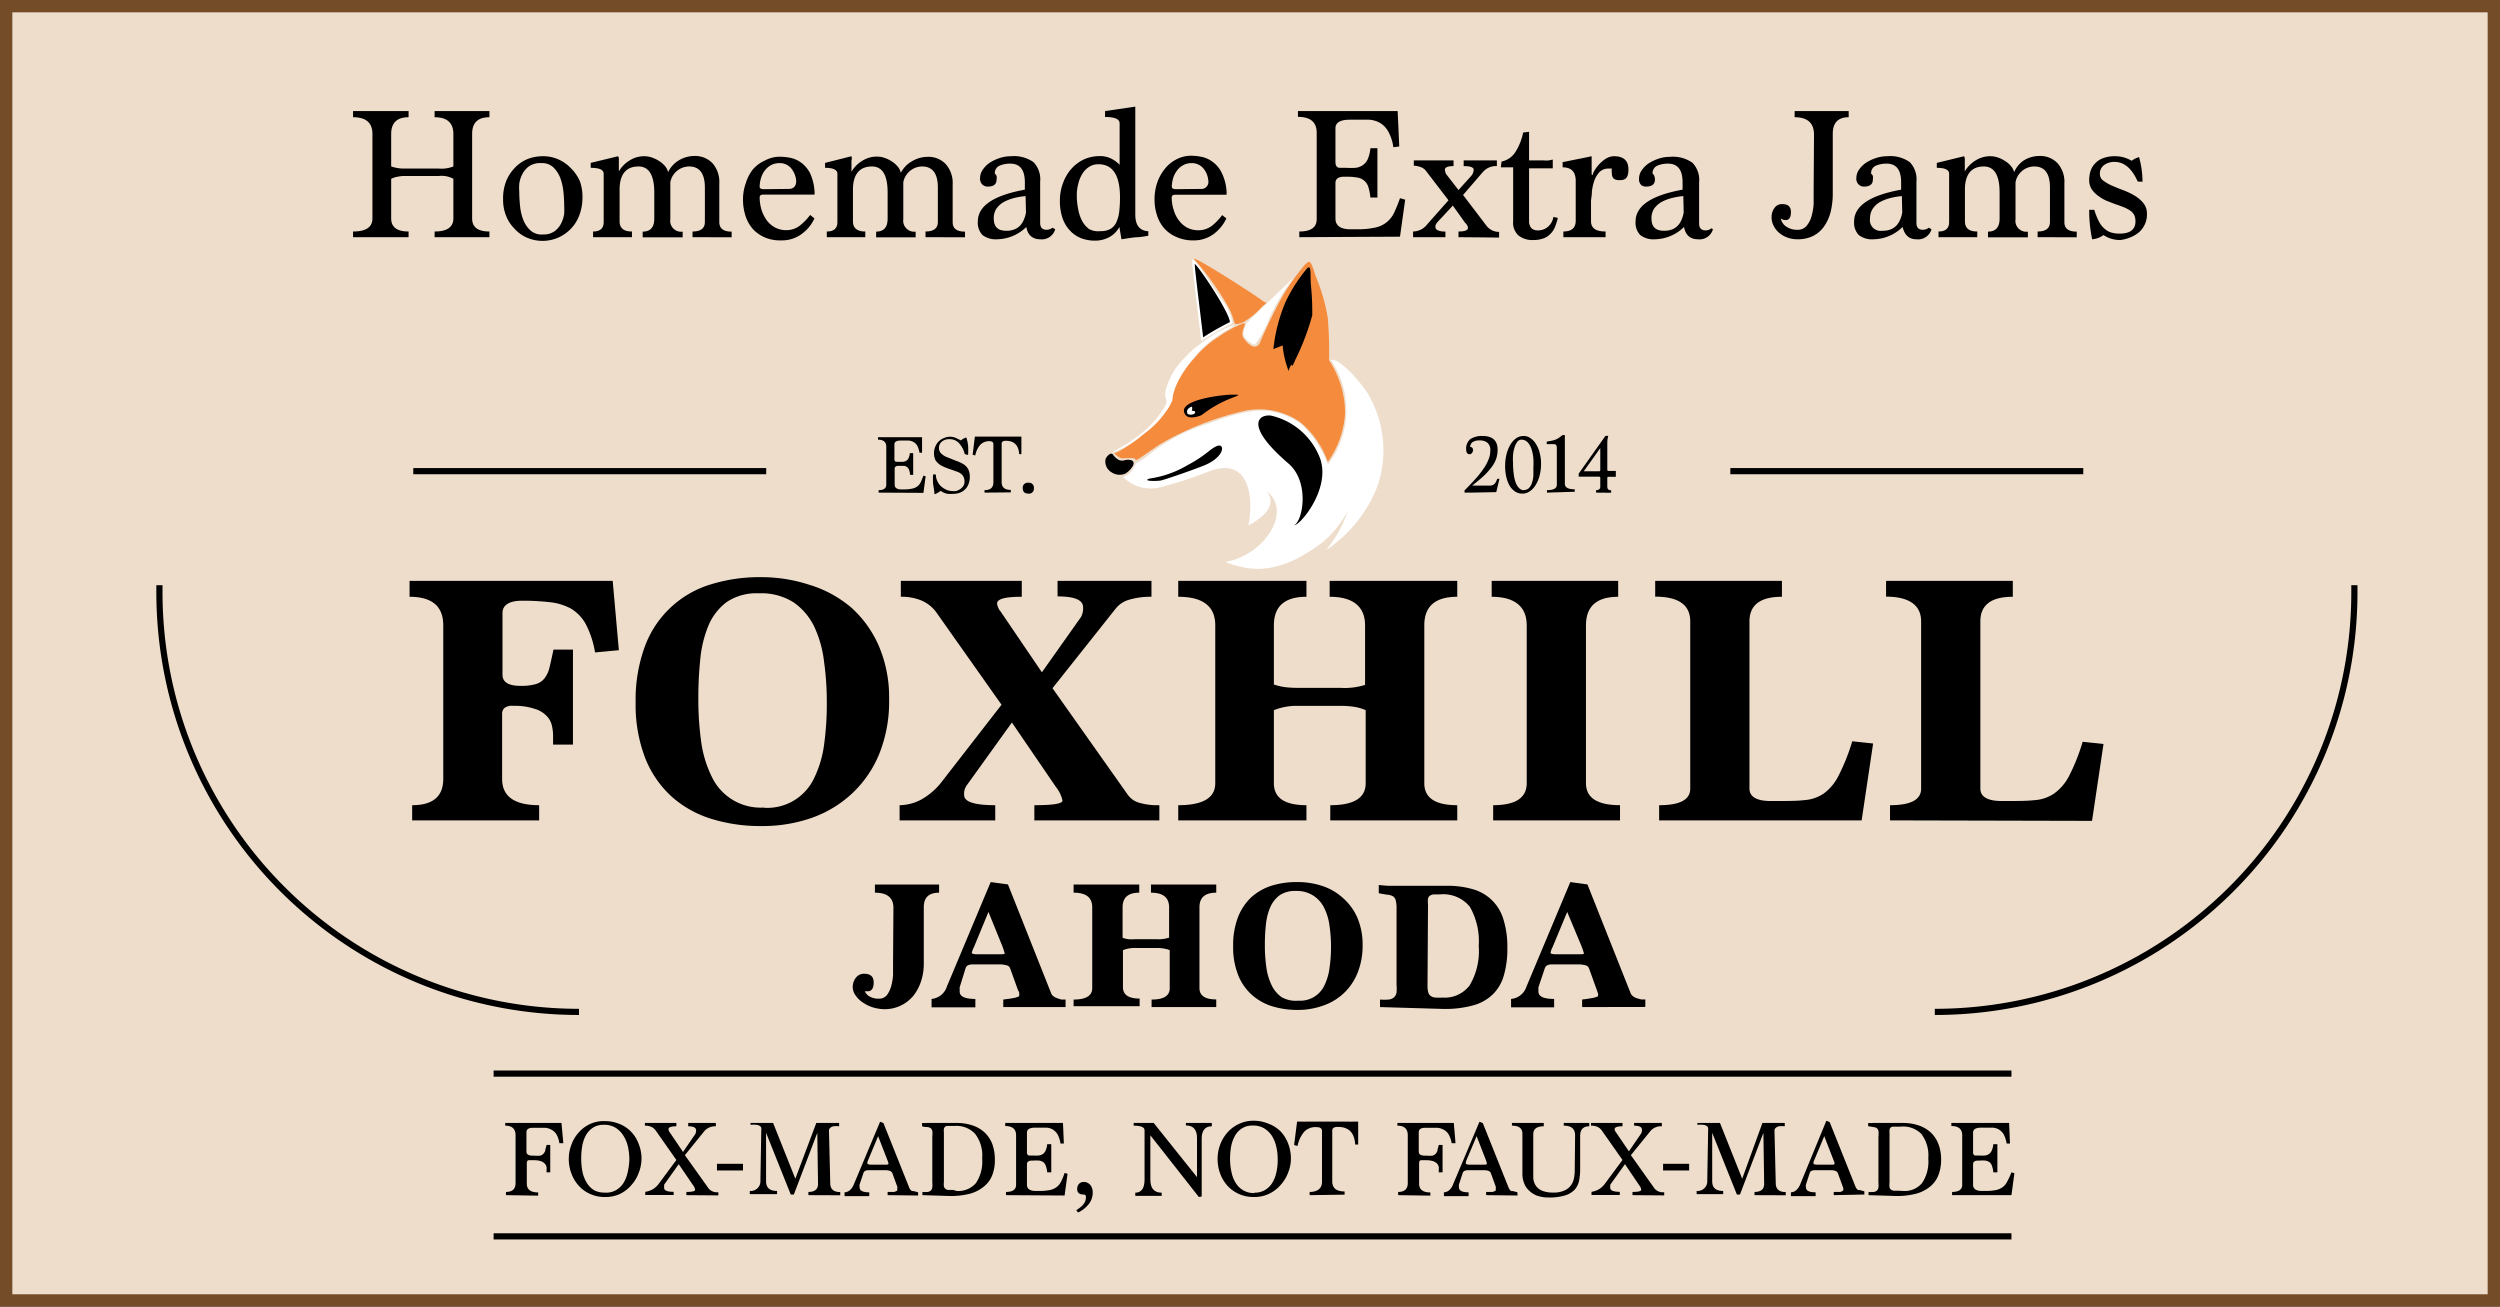 <svg xmlns="http://www.w3.org/2000/svg" viewBox="0 0 202.59 105.88"><rect x="0" y="0" width="202.59" height="105.88" fill="#333333" stroke="none"/><defs><style>.b80f0b36-3864-414e-a4eb-f935702a5eef{fill:#eeddcb;stroke:#754c28;}.a06bc8e0-9181-4918-b013-aea149a85691,.b80f0b36-3864-414e-a4eb-f935702a5eef{stroke-miterlimit:10;}.a06bc8e0-9181-4918-b013-aea149a85691{fill:none;stroke:#000;stroke-width:0.5px;}.b7185d59-8d36-40f6-8688-1941f1e0ed36{fill:#fff;}.b0477c3a-7e29-46de-bb58-3b86ac418bc9{fill:#f58b3d;}</style></defs><title>Datový zdroj 11</title><g id="b33743f8-9ebf-4cc2-aa01-95e9390676d8" data-name="Vrstva 2"><g id="be1c641e-f730-4e37-9607-3a5cb020992f" data-name="Layer 1"><rect class="b80f0b36-3864-414e-a4eb-f935702a5eef" x="0.5" y="0.5" width="201.59" height="104.88"/><path d="M72.4,73.57q0-1.23-1.5-1.23v-.66h5.2v.66c-.83,0-1.24.39-1.24,1.18v4.59a4.42,4.42,0,0,1-.23,1.43A3.69,3.69,0,0,1,74,80.71a3,3,0,0,1-2.36,1.07,3.32,3.32,0,0,1-.85-.13,3.08,3.08,0,0,1-.82-.38,2.15,2.15,0,0,1-.62-.58A1.23,1.23,0,0,1,69.1,80a1.26,1.26,0,0,1,.25-.76.81.81,0,0,1,.68-.33c.51,0,.77.23.77.7s-.16.72-.48.72l-.24,0a.94.94,0,0,0,.42.44,1.47,1.47,0,0,0,.72.16.8.8,0,0,0,.65-.29,2.16,2.16,0,0,0,.35-.73,4.51,4.51,0,0,0,.15-.94c0-.34,0-.66,0-1Z"/><path d="M81.3,81.61V81l.44-.06a3.66,3.66,0,0,0,.42-.07,1,1,0,0,0,.31-.09c.08,0,.12-.07.12-.11a.38.38,0,0,0,0-.17c0-.07,0-.14-.08-.22l-.66-1.83a.41.41,0,0,0-.3-.23,2,2,0,0,0-.49-.07H78.83c-.32,0-.52.1-.58.3L77.77,80a.84.84,0,0,0,0,.17,1.15,1.15,0,0,0,0,.19c0,.39.42.59,1.27.59v.68H75.49v-.68a1.44,1.44,0,0,0,1.24-1l3.55-8.47,1.4.19,3.49,8.79a.58.58,0,0,0,.19.27,1.14,1.14,0,0,0,.31.16L86,81l.35,0v.61ZM80.1,73.9l-1.18,2.86a1.77,1.77,0,0,0-.17.45c0,.08.16.12.47.12h1.84q.36,0,.36-.06a5.65,5.65,0,0,0-.28-.81Z"/><path d="M93.32,81.61V81c1,0,1.47-.31,1.47-.92V77a1.55,1.55,0,0,0-.41-.12,2.93,2.93,0,0,0-.63-.06H92A2.48,2.48,0,0,0,91,77v3c0,.61.45.92,1.35.92v.62H87V81c1,0,1.51-.31,1.51-.92V73.52c0-.79-.5-1.18-1.51-1.18v-.66h5.32v.66c-.9,0-1.35.39-1.35,1.19V76a3.69,3.69,0,0,0,.45.11,4.11,4.11,0,0,0,.53,0h1.79a2.63,2.63,0,0,0,1-.13V73.53c0-.8-.49-1.19-1.47-1.19v-.66h5.29v.66c-.91,0-1.36.39-1.36,1.18v6.55c0,.61.45.92,1.36.92v.62Z"/><path d="M110.42,76.6a5.81,5.81,0,0,1-.41,2.24,4.57,4.57,0,0,1-2.79,2.65,6,6,0,0,1-2.11.35,7,7,0,0,1-2-.29,4.45,4.45,0,0,1-1.65-.92A4.21,4.21,0,0,1,100.33,79a6.07,6.07,0,0,1-.4-2.33,6.33,6.33,0,0,1,.39-2.34,4.43,4.43,0,0,1,1.08-1.62,4.5,4.5,0,0,1,1.65-.94,6.84,6.84,0,0,1,2.06-.29,6.31,6.31,0,0,1,2.06.32,4.63,4.63,0,0,1,1.69,1A4.49,4.49,0,0,1,110,74.38,5.49,5.49,0,0,1,110.42,76.6Zm-5.19,4.49a2.16,2.16,0,0,0,2.11-1.27,4.54,4.54,0,0,0,.4-1.39,11.71,11.71,0,0,0,.12-1.72,11.42,11.42,0,0,0-.12-1.67,4.49,4.49,0,0,0-.42-1.44,2.49,2.49,0,0,0-.86-1A2.46,2.46,0,0,0,105,72.2a2.2,2.2,0,0,0-1.32.36,2.44,2.44,0,0,0-.76,1,4.79,4.79,0,0,0-.34,1.4,14.66,14.66,0,0,0-.08,1.66,12.31,12.31,0,0,0,.12,1.77,4.72,4.72,0,0,0,.42,1.43,2.46,2.46,0,0,0,.84,1A2.36,2.36,0,0,0,105.23,81.09Z"/><path d="M111.83,81.61V81a4.53,4.53,0,0,0,.71,0,.85.85,0,0,0,.43-.18.73.73,0,0,0,.2-.38,3.73,3.73,0,0,0,0-.65v-6.1a2.64,2.64,0,0,0-.07-.74.53.53,0,0,0-.24-.33,1.22,1.22,0,0,0-.45-.12,6.62,6.62,0,0,1-.68-.12v-.66l.71.06.67,0,.85,0,.83,0,1,0,1.49,0a7.32,7.32,0,0,1,2.08.28,3.58,3.58,0,0,1,2.47,2.44,7.42,7.42,0,0,1,.32,2.3,7.71,7.71,0,0,1-.28,2.23,3.47,3.47,0,0,1-.89,1.54,3.63,3.63,0,0,1-1.6.9,8.51,8.51,0,0,1-2.43.29Zm3.85-1.75a2,2,0,0,0,.06.56.55.55,0,0,0,.21.3.74.74,0,0,0,.38.12,4.73,4.73,0,0,0,.58,0,2.52,2.52,0,0,0,2.19-1,5.45,5.45,0,0,0,.73-3.18,5.62,5.62,0,0,0-.72-3.18,2.77,2.77,0,0,0-2.44-1l-.5,0a.59.59,0,0,0-.3.11.34.34,0,0,0-.15.24,1.78,1.78,0,0,0,0,.44Z"/><path d="M128.21,81.61V81l.44-.06.42-.07a1.26,1.26,0,0,0,.31-.09c.08,0,.12-.07.12-.11a.59.59,0,0,0,0-.17,1.43,1.43,0,0,1-.08-.22l-.66-1.83a.41.41,0,0,0-.3-.23,2.08,2.08,0,0,0-.5-.07h-2.19c-.32,0-.51.1-.58.3L124.67,80a.84.84,0,0,0,0,.17,1.15,1.15,0,0,0,0,.19c0,.39.42.59,1.27.59v.68h-3.49v-.68a1.45,1.45,0,0,0,1.25-1l3.55-8.47,1.39.19,3.49,8.79a.6.6,0,0,0,.2.27,1.08,1.08,0,0,0,.3.16l.36.1.34,0v.61ZM127,73.9l-1.19,2.86a1.58,1.58,0,0,0-.16.45c0,.08.15.12.46.12H128q.36,0,.36-.06a6.68,6.68,0,0,0-.29-.81Z"/><path d="M35.22,19.22v-.46c1,0,1.52-.35,1.52-1.06V14.49a2,2,0,0,0-1.17-.23H32.81a2.81,2.81,0,0,0-.59.06,1.87,1.87,0,0,0-.52.17V17.7c0,.71.47,1.06,1.41,1.06v.46h-4.5v-.46c1.05,0,1.57-.35,1.57-1.06V10.85c0-.9-.52-1.35-1.57-1.35V9h4.5V9.5c-.94,0-1.41.45-1.41,1.36v2.63a3.31,3.31,0,0,0,1.11.17h2.76a2.64,2.64,0,0,0,1.17-.17V10.86c0-.91-.51-1.36-1.52-1.36V9h4.44V9.5c-.94,0-1.4.45-1.4,1.35V17.7c0,.71.46,1.06,1.4,1.06v.46Z"/><path d="M44,19.52a3.18,3.18,0,0,1-1.32-.27,3,3,0,0,1-1-.73A3.09,3.09,0,0,1,41,17.46a3.42,3.42,0,0,1-.23-1.28A3.78,3.78,0,0,1,41,14.73a3.29,3.29,0,0,1,.7-1.11,3,3,0,0,1,1-.71A3.38,3.38,0,0,1,44,12.66a3,3,0,0,1,1.28.27,3.16,3.16,0,0,1,1,.72A3.32,3.32,0,0,1,47,14.71,3.73,3.73,0,0,1,47.2,16a4,4,0,0,1-.26,1.46,3.19,3.19,0,0,1-1.74,1.81A3.22,3.22,0,0,1,44,19.52ZM44,19a1.51,1.51,0,0,0,.95-.27,1.8,1.8,0,0,0,.53-.64,2.59,2.59,0,0,0,.24-.76,6.45,6.45,0,0,0,0-.66q0-.51-.06-1.11a4.72,4.72,0,0,0-.25-1.12,2.46,2.46,0,0,0-.56-.87,1.33,1.33,0,0,0-1-.35,1.57,1.57,0,0,0-1,.27,1.8,1.8,0,0,0-.53.64,2.32,2.32,0,0,0-.24.76,4.46,4.46,0,0,0,0,.66q0,.51.06,1.11a4.37,4.37,0,0,0,.25,1.12,2.33,2.33,0,0,0,.56.86A1.35,1.35,0,0,0,44,19Z"/><path d="M56.12,19.22v-.46c.66,0,1-.25,1-.77V15.2c0-1.14-.43-1.71-1.28-1.71a1.56,1.56,0,0,0-1.52,1.28v3a.88.88,0,0,0,1,1v.46H52.08v-.46c.63,0,.94-.35.94-1.06V15.6c0-1.4-.43-2.11-1.28-2.11-1,0-1.53.63-1.53,1.88v2.56c0,.56.33.83,1,.83v.46H48.06v-.46c.57,0,.86-.25.86-.77V14.08q0-.48-1.05-.48v-.4l2.22-.54a.53.53,0,0,1,.06.31v.92a2.43,2.43,0,0,1,.8-.84,2.17,2.17,0,0,1,1.3-.39,1.85,1.85,0,0,1,.59.11,2.49,2.49,0,0,1,.59.29,2,2,0,0,1,.46.4,1.2,1.2,0,0,1,.25.49A2.23,2.23,0,0,1,55,13a2.45,2.45,0,0,1,1.27-.36,1.94,1.94,0,0,1,1.47.59,2.29,2.29,0,0,1,.55,1.64V18c0,.52.34.77,1,.77v.46Z"/><path d="M66,17.7A3.21,3.21,0,0,1,64.91,19a2.68,2.68,0,0,1-1.6.48A3.19,3.19,0,0,1,62,19.25a2.92,2.92,0,0,1-1-.7,3.13,3.13,0,0,1-.59-1.06,4.33,4.33,0,0,1-.2-1.31,3.89,3.89,0,0,1,.22-1.32A3.48,3.48,0,0,1,61,13.74,2.83,2.83,0,0,1,62,13a2.54,2.54,0,0,1,1.23-.3,4.65,4.65,0,0,1,.87.1,2.28,2.28,0,0,1,.85.4,2.41,2.41,0,0,1,.69.83A4.07,4.07,0,0,1,66,15.43a1.27,1.27,0,0,1,0,.34H61.85c-.19,0-.29.07-.29.23a3.53,3.53,0,0,0,.15,1,3,3,0,0,0,.43.86,2,2,0,0,0,.68.58,1.89,1.89,0,0,0,.89.21,1.77,1.77,0,0,0,1.11-.37,4.5,4.5,0,0,0,.83-.86ZM63.9,15.31c.41,0,.62-.22.62-.65a1.83,1.83,0,0,0-.39-1,1.2,1.2,0,0,0-1-.44,1.42,1.42,0,0,0-.65.16,1.71,1.71,0,0,0-.5.43,1.9,1.9,0,0,0-.31.62,2.45,2.45,0,0,0-.11.71c0,.12.11.19.34.19Z"/><path d="M75,19.22v-.46c.65,0,1-.25,1-.77V15.2c0-1.14-.43-1.71-1.28-1.71a1.57,1.57,0,0,0-1.52,1.28v3a.89.89,0,0,0,1,1v.46H71v-.46c.62,0,.93-.35.93-1.06V15.6c0-1.4-.42-2.11-1.27-2.11-1,0-1.54.63-1.54,1.88v2.56c0,.56.34.83,1,.83v.46H67v-.46c.57,0,.86-.25.86-.77V14.08c0-.32-.35-.48-1-.48v-.4L69,12.66A.53.53,0,0,1,69,13v.92a2.43,2.43,0,0,1,.8-.84,2.21,2.21,0,0,1,1.31-.39,1.9,1.9,0,0,1,.59.11,2.42,2.42,0,0,1,.58.29,2,2,0,0,1,.46.4A1.2,1.2,0,0,1,73,14a2.3,2.3,0,0,1,.9-.93,2.47,2.47,0,0,1,1.27-.36,1.92,1.92,0,0,1,1.47.59,2.3,2.3,0,0,1,.56,1.64V18c0,.52.33.77,1,.77v.46Z"/><path d="M85.51,18.58a1.13,1.13,0,0,1-1.23.81c-.59,0-1-.33-1.11-1a3.45,3.45,0,0,1-2.35,1,1.77,1.77,0,0,1-1.2-.34,1.44,1.44,0,0,1-.38-1.1q0-1.89,3.81-2.58v-.6c0-1-.39-1.51-1.18-1.51a2.16,2.16,0,0,0-.88.17.65.65,0,0,0-.37.65.35.35,0,0,1,.14.19.86.86,0,0,1,0,.27c0,.39-.24.58-.71.58a.63.63,0,0,1-.45-.17.67.67,0,0,1-.18-.52,1.19,1.19,0,0,1,.22-.68,2.13,2.13,0,0,1,.56-.56,3.49,3.49,0,0,1,.8-.38,2.92,2.92,0,0,1,.93-.15,2.74,2.74,0,0,1,1.82.48,2,2,0,0,1,.54,1.58v3.34c0,.37.17.56.52.56a.76.76,0,0,0,.48-.17Zm-2.4-2.69a6,6,0,0,0-.94.16,3.68,3.68,0,0,0-.83.32,1.89,1.89,0,0,0-.59.53,1.39,1.39,0,0,0-.22.8c0,.67.32,1,1,1a1.69,1.69,0,0,0,.72-.13,1.29,1.29,0,0,0,.47-.35,1.69,1.69,0,0,0,.27-.47,2.74,2.74,0,0,0,.15-.52Z"/><path d="M93.05,19.1a7.23,7.23,0,0,1-.79.12c-.37,0-.82.09-1.38.17l-.17-1a2,2,0,0,1-.79.81,2.38,2.38,0,0,1-1.2.3,3.09,3.09,0,0,1-1.09-.19,2.43,2.43,0,0,1-.89-.59,2.74,2.74,0,0,1-.62-1,4.18,4.18,0,0,1-.23-1.44,4,4,0,0,1,.25-1.44,3.63,3.63,0,0,1,.67-1.15,3.17,3.17,0,0,1,1-.76,3.11,3.11,0,0,1,1.29-.28,2,2,0,0,1,1,.23,2.36,2.36,0,0,1,.63.48V10c0-.35-.39-.52-1.18-.52V9L92,8.64C92,9,92,9.46,92,10s0,1,0,1.6v5.79c0,.86.35,1.31,1.06,1.35Zm-3.87-.37a1.57,1.57,0,0,0,.81-.18,1.23,1.23,0,0,0,.48-.55,2.9,2.9,0,0,0,.23-.87A10.43,10.43,0,0,0,90.76,16c0-1.79-.58-2.69-1.75-2.69a1.35,1.35,0,0,0-.78.23,1.68,1.68,0,0,0-.54.58,2.64,2.64,0,0,0-.32.81,3.34,3.34,0,0,0-.11.89,5.36,5.36,0,0,0,.1,1.06,3.23,3.23,0,0,0,.32,1,1.9,1.9,0,0,0,.59.69A1.57,1.57,0,0,0,89.18,18.73Z"/><path d="M99.38,17.7A3.31,3.31,0,0,1,98.3,19a2.68,2.68,0,0,1-1.6.48,3.19,3.19,0,0,1-1.35-.27,2.78,2.78,0,0,1-1-.7,3,3,0,0,1-.59-1.06,4,4,0,0,1-.2-1.31,4.15,4.15,0,0,1,.21-1.32,3.68,3.68,0,0,1,.61-1.12,2.83,2.83,0,0,1,.94-.78,2.54,2.54,0,0,1,1.23-.3,4.47,4.47,0,0,1,.87.1,2.21,2.21,0,0,1,.85.4A2.31,2.31,0,0,1,99,14a3.86,3.86,0,0,1,.39,1.44,1.27,1.27,0,0,1,0,.34H95.25c-.2,0-.3.07-.3.23a3.24,3.24,0,0,0,.16,1,2.57,2.57,0,0,0,.43.86,2,2,0,0,0,.67.58,1.91,1.91,0,0,0,.89.21,1.82,1.82,0,0,0,1.12-.37,4.77,4.77,0,0,0,.82-.86Zm-2.09-2.39a.57.57,0,0,0,.63-.65,1.83,1.83,0,0,0-.39-1,1.22,1.22,0,0,0-1-.44,1.35,1.35,0,0,0-.64.16,1.49,1.49,0,0,0-.5.43,1.92,1.92,0,0,0-.32.62,2.45,2.45,0,0,0-.11.71c0,.12.12.19.34.19Z"/><path d="M105.29,19.22v-.46c.94,0,1.41-.33,1.41-1v-7c0-.86-.5-1.29-1.52-1.29V9h8.08l.13,2.87-.48.06a3.61,3.61,0,0,0-.42-1.29,1.88,1.88,0,0,0-.66-.68,2.05,2.05,0,0,0-.9-.26c-.34,0-.71,0-1.11,0h-.43q-1.17,0-1.17.69v2.75c0,.31.13.46.37.46h.53a5.33,5.33,0,0,0,.71,0,1.26,1.26,0,0,0,.58-.2,1.14,1.14,0,0,0,.42-.49,2.69,2.69,0,0,0,.22-.9h.57v4h-.57a3.93,3.93,0,0,0-.18-.9,1.06,1.06,0,0,0-.36-.5,1.13,1.13,0,0,0-.57-.23,4.75,4.75,0,0,0-.82-.06h-.19c-.47,0-.71.17-.71.51V17.7c0,.59.41.88,1.23.88h.48a6.63,6.63,0,0,0,1.56-.15A2.15,2.15,0,0,0,113,17.18a11.8,11.8,0,0,0,.45-1.12l.42.12-.42,3Z"/><path d="M118.19,19.22v-.46c.52,0,.77-.1.77-.31a.63.63,0,0,0-.23-.39l-1-1.4-1.18,1.27a1.47,1.47,0,0,0-.18.23.51.51,0,0,0-.05.22.3.3,0,0,0,.19.28,1.34,1.34,0,0,0,.62.1v.46h-2.62v-.46a1.47,1.47,0,0,0,1.16-.6l1.71-1.93-1.87-2.44a1,1,0,0,0-.44-.27,1.71,1.71,0,0,0-.5-.09V13h3.22v.46c-.47,0-.7.1-.7.29a.94.94,0,0,0,.1.36l1,1.29,1-1.11a.8.8,0,0,0,.23-.54c0-.19-.27-.29-.81-.29V13h2.69v.46a1.41,1.41,0,0,0-1.17.52l-1.57,1.82,1.92,2.52a1.25,1.25,0,0,0,1,.47v.46Z"/><path d="M126.24,17.66a4.81,4.81,0,0,1-.23.73,1.57,1.57,0,0,1-.37.56,1.41,1.41,0,0,1-.57.37,2.28,2.28,0,0,1-.82.13,1.8,1.8,0,0,1-1.19-.36,1.39,1.39,0,0,1-.44-1.16V13.56h-1l.06-.47a1.73,1.73,0,0,0,1.14-.8,4.65,4.65,0,0,0,.61-1.55l.48-.06V13h1.21a2.23,2.23,0,0,0,.39,0l.32-.07v.71h-1.92v4c0,.13,0,.25,0,.37a1,1,0,0,0,.09.33.51.51,0,0,0,.22.24.86.86,0,0,0,.43.09,1.21,1.21,0,0,0,.8-.3,1.32,1.32,0,0,0,.43-.79Z"/><path d="M126.69,19.22v-.46c.66,0,1-.29,1-.87V14.66c0-.74-.36-1.1-1.06-1.1v-.42l1.18-.24q.58-.11,1.17-.24v1.48l.07.06a1.51,1.51,0,0,1,.21-.46,3,3,0,0,1,.4-.5,2.61,2.61,0,0,1,.52-.41,1.26,1.26,0,0,1,.62-.17c.77,0,1.16.36,1.16,1.06s-.24.88-.71.88-.63-.19-.63-.57a1.13,1.13,0,0,1,0-.37h-.28a1,1,0,0,0-.73.29,2.09,2.09,0,0,0-.42.71,4.22,4.22,0,0,0-.19.87c0,.3-.06.55-.07.76v1.64c0,.56.39.83,1.18.83v.46Z"/><path d="M138.81,18.58a1.13,1.13,0,0,1-1.23.81c-.59,0-1-.33-1.11-1a3.45,3.45,0,0,1-2.35,1,1.77,1.77,0,0,1-1.2-.34,1.44,1.44,0,0,1-.38-1.1q0-1.89,3.81-2.58v-.6c0-1-.39-1.51-1.18-1.51a2.16,2.16,0,0,0-.88.17.65.65,0,0,0-.37.65.35.35,0,0,1,.14.19.86.86,0,0,1,.05.27c0,.39-.24.58-.71.58A.63.63,0,0,1,133,15a.67.67,0,0,1-.18-.52,1.19,1.19,0,0,1,.22-.68,2.13,2.13,0,0,1,.56-.56,3.49,3.49,0,0,1,.8-.38,2.92,2.92,0,0,1,.93-.15,2.74,2.74,0,0,1,1.82.48,2,2,0,0,1,.54,1.58v3.34c0,.37.17.56.52.56a.76.76,0,0,0,.48-.17Zm-2.4-2.69a6,6,0,0,0-.94.16,3.68,3.68,0,0,0-.83.32,1.89,1.89,0,0,0-.59.53,1.39,1.39,0,0,0-.22.8c0,.67.32,1,1,1a1.69,1.69,0,0,0,.72-.13,1.29,1.29,0,0,0,.47-.35,1.69,1.69,0,0,0,.27-.47,2.74,2.74,0,0,0,.15-.52Z"/><path d="M147,10.92c0-.95-.52-1.42-1.57-1.42V9h4.38V9.5q-1.29,0-1.29,1.35v4.8a6.25,6.25,0,0,1-.16,1.47,3.61,3.61,0,0,1-.51,1.18,2.5,2.5,0,0,1-.88.8,2.76,2.76,0,0,1-1.31.29,2.34,2.34,0,0,1-.79-.13,2.3,2.3,0,0,1-.67-.37,1.81,1.81,0,0,1-.46-.57,1.49,1.49,0,0,1-.18-.73,1.24,1.24,0,0,1,.23-.73.73.73,0,0,1,.64-.32c.46,0,.7.21.7.64s-.14.65-.4.65a.58.58,0,0,1-.42-.13,1,1,0,0,0,.44.66,1.5,1.5,0,0,0,.91.26.9.9,0,0,0,.73-.31,2,2,0,0,0,.41-.79,4.53,4.53,0,0,0,.17-1c0-.37,0-.71,0-1Z"/><path d="M156.52,18.58a1.13,1.13,0,0,1-1.23.81c-.58,0-.95-.33-1.11-1a3.43,3.43,0,0,1-2.35,1,1.77,1.77,0,0,1-1.2-.34,1.44,1.44,0,0,1-.38-1.1q0-1.89,3.81-2.58v-.6c0-1-.39-1.51-1.17-1.51a2.21,2.21,0,0,0-.89.17.65.65,0,0,0-.37.65.35.35,0,0,1,.14.19.86.86,0,0,1,0,.27c0,.39-.24.58-.71.58a.6.6,0,0,1-.44-.17.64.64,0,0,1-.19-.52,1.19,1.19,0,0,1,.22-.68,2.13,2.13,0,0,1,.56-.56,3.49,3.49,0,0,1,.8-.38,2.92,2.92,0,0,1,.93-.15,2.72,2.72,0,0,1,1.82.48,2,2,0,0,1,.54,1.58v3.34c0,.37.17.56.52.56a.76.76,0,0,0,.48-.17Zm-2.4-2.69a6,6,0,0,0-.94.16,3.68,3.68,0,0,0-.83.32,1.75,1.75,0,0,0-.58.53,1.4,1.4,0,0,0-.23.8.87.87,0,0,0,1,1,1.69,1.69,0,0,0,.72-.13,1.29,1.29,0,0,0,.47-.35,1.69,1.69,0,0,0,.27-.47,2.74,2.74,0,0,0,.15-.52Z"/><path d="M165.12,19.22v-.46c.65,0,1-.25,1-.77V15.2c0-1.14-.42-1.71-1.27-1.71a1.55,1.55,0,0,0-1.52,1.28v3a.88.88,0,0,0,1,1v.46h-3.23v-.46c.62,0,.94-.35.94-1.06V15.6c0-1.4-.43-2.11-1.28-2.11-1,0-1.53.63-1.53,1.88v2.56c0,.56.33.83,1,.83v.46h-3.14v-.46c.57,0,.86-.25.86-.77V14.08q0-.48-1-.48v-.4l2.21-.54a.53.53,0,0,1,.06.31v.92a2.52,2.52,0,0,1,.8-.84,2.23,2.23,0,0,1,1.31-.39,1.9,1.9,0,0,1,.59.11,2.42,2.42,0,0,1,.58.29,1.79,1.79,0,0,1,.46.4,1.23,1.23,0,0,1,.26.49A2.18,2.18,0,0,1,164,13a2.41,2.41,0,0,1,1.26-.36,1.94,1.94,0,0,1,1.48.59,2.29,2.29,0,0,1,.55,1.64V18c0,.52.33.77,1,.77v.46Z"/><path d="M173.23,14.71c-.47-1.06-1.1-1.59-1.87-1.59a1.42,1.42,0,0,0-.83.24.84.84,0,0,0-.36.77.64.64,0,0,0,.29.52,3.49,3.49,0,0,0,.7.4c.28.12.59.25.92.37a5.47,5.47,0,0,1,.91.44,2.63,2.63,0,0,1,.71.61,1.34,1.34,0,0,1,.28.87,1.91,1.91,0,0,1-.17.84,2,2,0,0,1-.46.63,2.71,2.71,0,0,1-.7.42,3.2,3.2,0,0,1-.82.22,2.4,2.4,0,0,1-1.37-.4,1.79,1.79,0,0,1-.92.34A11.39,11.39,0,0,1,169.3,17h.41a6,6,0,0,0,.37.93,1.87,1.87,0,0,0,.45.59,1.33,1.33,0,0,0,.55.32,2.4,2.4,0,0,0,.69.09c.85,0,1.28-.33,1.28-1a1.27,1.27,0,0,0-.1-.5,1,1,0,0,0-.31-.35,2.76,2.76,0,0,0-.52-.28c-.2-.08-.44-.17-.72-.26l-.69-.27a3.29,3.29,0,0,1-.68-.4,2.09,2.09,0,0,1-.53-.54,1.35,1.35,0,0,1-.2-.73,2.39,2.39,0,0,1,.12-.77,1.61,1.61,0,0,1,.38-.61,1.65,1.65,0,0,1,.65-.41,2.71,2.71,0,0,1,1-.15,2.58,2.58,0,0,1,1.29.37,1.88,1.88,0,0,1,.6-.3,7.44,7.44,0,0,1,.28,2Z"/><path d="M41,96.85v-.26q.78,0,.78-.72V92q0-.78-.84-.78V91h4.56l.15,1.64-.32,0a2,2,0,0,0-.23-.7,1,1,0,0,0-.39-.38,1.27,1.27,0,0,0-.54-.17c-.2,0-.44,0-.7,0h-.26c-.37,0-.55.12-.55.36v1.57q0,.33.51.33h.13a2.74,2.74,0,0,0,.47,0,.51.51,0,0,0,.26-.15.65.65,0,0,0,.16-.27c0-.12.07-.27.1-.45h.3V95h-.3v-.18a1.22,1.22,0,0,0,0-.26.6.6,0,0,0-.14-.26.72.72,0,0,0-.31-.2,1.75,1.75,0,0,0-.58-.08h-.41c-.1,0-.16.09-.16.27v1.63c0,.47.31.71.92.71v.26Z"/><path d="M49,97a2.77,2.77,0,0,1-1.16-.24,2.65,2.65,0,0,1-.92-.65,3,3,0,0,1-.61-1,3.35,3.35,0,0,1-.22-1.19,3.2,3.2,0,0,1,.21-1.14,2.93,2.93,0,0,1,.59-1,2.75,2.75,0,0,1,.92-.69A2.6,2.6,0,0,1,49,90.85a3.09,3.09,0,0,1,1.2.23,2.68,2.68,0,0,1,.94.63,2.84,2.84,0,0,1,.62,1,3.13,3.13,0,0,1,0,2.33,3.07,3.07,0,0,1-.6,1,2.91,2.91,0,0,1-.94.72A2.77,2.77,0,0,1,49,97Zm.07-.35a1.66,1.66,0,0,0,.86-.21,1.78,1.78,0,0,0,.59-.57,2.67,2.67,0,0,0,.34-.86A5.07,5.07,0,0,0,51,93.94a4.93,4.93,0,0,0-.11-1A2.81,2.81,0,0,0,50.5,92a2,2,0,0,0-.63-.62,1.75,1.75,0,0,0-.94-.23,1.57,1.57,0,0,0-.86.22,1.79,1.79,0,0,0-.57.59,2.8,2.8,0,0,0-.31.87,5.53,5.53,0,0,0-.09,1A5.37,5.37,0,0,0,47.21,95a2.8,2.8,0,0,0,.36.88,1.72,1.72,0,0,0,.61.59A1.79,1.79,0,0,0,49.06,96.64Z"/><path d="M55.62,96.85v-.26c.47,0,.71-.06.71-.18a.76.76,0,0,0-.17-.37L55,94.34,53.82,96s0,.09,0,.13a.61.61,0,0,0,0,.14c0,.2.25.31.77.31v.26h-2.3v-.26a1.59,1.59,0,0,0,1.09-.65L54.81,94l-1.67-2.38a.92.92,0,0,0-.35-.3,1.22,1.22,0,0,0-.53-.1V91h2.55v.27c-.43,0-.64.08-.64.24a.45.45,0,0,0,.09.23l1.09,1.61,1-1.46a.71.71,0,0,0,.06-.28c0-.23-.21-.34-.64-.34V91h2.24v.27a1.18,1.18,0,0,0-.89.34l-1.62,2,1.94,2.72a.88.88,0,0,0,.77.28v.26Z"/><path d="M58.1,94.85v-.54h2.11v.54Z"/><path d="M65.51,96.85v-.26c.52,0,.78-.22.78-.65l-.06-4.14-1.9,5h-.25l-2-5,0,3.92c0,.53.29.79.89.79v.26H60.76v-.26a.79.79,0,0,0,.86-.86l.07-4v-.08a.9.9,0,0,0,0-.18.33.33,0,0,0-.12-.15.71.71,0,0,0-.27-.09,3,3,0,0,0-.48,0V91h1.83l1.8,4.52L66.15,91H68v.27a1.91,1.91,0,0,0-.46,0,.49.49,0,0,0-.25.12.32.32,0,0,0-.11.17,1.23,1.23,0,0,0,0,.2l.1,4.12q0,.72.81.72v.26Z"/><path d="M71.93,96.85v-.26l.27,0,.25,0a.75.75,0,0,0,.18-.07c.05,0,.08-.06.08-.09s0-.06,0-.11a.41.41,0,0,0,0-.16l-.4-1.1c-.07-.15-.25-.23-.55-.23H70.38c-.23,0-.37.08-.41.23l-.31.92a.74.74,0,0,0,0,.24c0,.27.26.4.78.4v.31h-2v-.31a.7.7,0,0,0,.44-.18,1.28,1.28,0,0,0,.31-.46l2.13-5.08.27.11,2.11,5.28a.6.6,0,0,0,.2.23s.06,0,.14,0l.36.1v.26Zm-.77-4.78-.78,1.87a.86.86,0,0,0-.1.31c0,.09.11.13.33.13h1.12c.18,0,.27,0,.27-.11a2.44,2.44,0,0,0-.1-.29Z"/><path d="M74.75,96.85v-.26a2.42,2.42,0,0,0,.42,0,.48.48,0,0,0,.26-.11.45.45,0,0,0,.12-.25,2.46,2.46,0,0,0,0-.43v-3.7a1.81,1.81,0,0,0,0-.46.39.39,0,0,0-.15-.23.66.66,0,0,0-.27-.08c-.12,0-.25,0-.41-.07V91a2.22,2.22,0,0,0,.37,0H76l.46,0,.47,0h.53a4,4,0,0,1,1.35.2,2.72,2.72,0,0,1,1,.59,2.55,2.55,0,0,1,.61.94,3.72,3.72,0,0,1,.2,1.25,3.36,3.36,0,0,1-.2,1.22,2.21,2.21,0,0,1-.65.92,3,3,0,0,1-1.12.6,6.11,6.11,0,0,1-1.65.2Zm2.77-.34a1.89,1.89,0,0,0,1.56-.63,3.12,3.12,0,0,0,.51-2,2.88,2.88,0,0,0-.57-2,2.08,2.08,0,0,0-1.65-.64h-.62a.38.38,0,0,0-.17.07.39.39,0,0,0-.09.17,1.12,1.12,0,0,0,0,.29v4a1.76,1.76,0,0,0,0,.38.38.38,0,0,0,.14.2.43.43,0,0,0,.24.08l.38,0Z"/><path d="M81.52,96.85v-.26c.55,0,.82-.2.82-.58V92c0-.5-.29-.75-.88-.75V91h4.68l.07,1.67-.27,0a2.54,2.54,0,0,0-.24-.75,1.21,1.21,0,0,0-.39-.39,1.13,1.13,0,0,0-.52-.15c-.2,0-.41,0-.64,0H83.9c-.45,0-.68.13-.68.4v1.59q0,.27.21.27h.31a2.63,2.63,0,0,0,.41,0,.76.76,0,0,0,.34-.11.64.64,0,0,0,.24-.29,1.51,1.51,0,0,0,.13-.52h.33V95h-.33a1.86,1.86,0,0,0-.11-.52.66.66,0,0,0-.2-.3.82.82,0,0,0-.33-.13,3.23,3.23,0,0,0-.48,0h-.11c-.27,0-.41.1-.41.29V96c0,.34.24.51.71.51h.28a4.33,4.33,0,0,0,.9-.08,1.39,1.39,0,0,0,.56-.27,1.32,1.32,0,0,0,.34-.46,4.62,4.62,0,0,0,.26-.65l.24.07-.24,1.76Z"/><path d="M87.22,98.07a3.26,3.26,0,0,0,.45-.34,1.21,1.21,0,0,0,.22-.28.72.72,0,0,0,.09-.24A1.21,1.21,0,0,0,88,97c0-.13-.06-.2-.19-.2-.35,0-.52-.15-.52-.45s.18-.57.54-.57.72.29.72.85a1.49,1.49,0,0,1-.31.93,2.46,2.46,0,0,1-.88.7Z"/><path d="M97.15,97l-3.93-5v3.59c0,.7.3,1.06.92,1.06v.26H92v-.26c.5,0,.75-.36.75-1.06V91.59c0-.25-.3-.37-.88-.37V91h1.62L97,95.39V92.2c0-.65-.3-1-.9-1V91H98.2v.27c-.54,0-.82.33-.82,1v4.69Z"/><path d="M101.58,97a2.85,2.85,0,0,1-1.17-.24,2.75,2.75,0,0,1-.92-.65,3,3,0,0,1-.61-1,3.35,3.35,0,0,1-.21-1.19,3.19,3.19,0,0,1,.2-1.14,3.1,3.1,0,0,1,.59-1,2.75,2.75,0,0,1,.92-.69,2.65,2.65,0,0,1,1.2-.27,3.08,3.08,0,0,1,1.19.23,2.82,2.82,0,0,1,1,.63,3,3,0,0,1,.62,1,3.37,3.37,0,0,1,.22,1.2,3,3,0,0,1-.22,1.13,3.07,3.07,0,0,1-.6,1,2.87,2.87,0,0,1-.93.72A2.77,2.77,0,0,1,101.58,97Zm.07-.35a1.62,1.62,0,0,0,.85-.21,1.69,1.69,0,0,0,.59-.57,2.67,2.67,0,0,0,.34-.86,4.48,4.48,0,0,0,.11-1.06,4.34,4.34,0,0,0-.11-1,2.81,2.81,0,0,0-.35-.89,2,2,0,0,0-.63-.62,1.73,1.73,0,0,0-.94-.23,1.54,1.54,0,0,0-.85.22,1.61,1.61,0,0,0-.57.59,2.8,2.8,0,0,0-.32.87,5.53,5.53,0,0,0-.09,1A4.73,4.73,0,0,0,99.8,95a2.58,2.58,0,0,0,.35.88,1.69,1.69,0,0,0,1.5.8Z"/><path d="M106.13,96.85v-.26c.63,0,1-.28,1-.82V91.66c0-.22-.15-.32-.44-.32a1.26,1.26,0,0,0-1,.37,2.52,2.52,0,0,0-.54,1.15l-.28-.07.24-1.9.39,0a2.11,2.11,0,0,0,.35,0h3.43a2.48,2.48,0,0,0,.38,0l.4,0v1.86l-.24,0c-.07-1-.54-1.43-1.42-1.43-.29,0-.44.1-.44.3v4.11c0,.54.32.82,1,.82v.26Z"/><path d="M113.3,96.85v-.26q.78,0,.78-.72V92q0-.78-.84-.78V91h4.57l.14,1.64-.31,0a2.27,2.27,0,0,0-.24-.7,1,1,0,0,0-.39-.38,1.27,1.27,0,0,0-.54-.17c-.2,0-.43,0-.7,0h-.26q-.54,0-.54.36v1.57c0,.22.16.33.5.33h.14a2.61,2.61,0,0,0,.46,0,.59.59,0,0,0,.27-.15.76.76,0,0,0,.15-.27c0-.12.07-.27.1-.45h.31V95h-.31v-.18a1.22,1.22,0,0,0,0-.26.58.58,0,0,0-.13-.26.84.84,0,0,0-.32-.2,1.75,1.75,0,0,0-.58-.08h-.4c-.11,0-.16.09-.16.27v1.63c0,.47.3.71.91.71v.26Z"/><path d="M120.43,96.85v-.26l.26,0,.25,0a.69.69,0,0,0,.19-.07c.05,0,.08-.06.08-.09s0-.06,0-.11a.47.47,0,0,0,0-.16l-.4-1.1c-.06-.15-.24-.23-.54-.23h-1.33c-.22,0-.36.08-.41.23l-.3.92a.74.74,0,0,0,0,.24c0,.27.26.4.78.4v.31h-2v-.31a.7.7,0,0,0,.44-.18,1.15,1.15,0,0,0,.3-.46l2.14-5.08.27.11,2.11,5.28a.71.71,0,0,0,.19.23s.06,0,.15,0l.36.1v.26Zm-.77-4.78-.79,1.87a1,1,0,0,0-.09.31c0,.09.11.13.32.13h1.13c.17,0,.26,0,.26-.11a1.68,1.68,0,0,0-.09-.29Z"/><path d="M127.64,92c0-.52-.3-.78-.92-.78V91h2.07v.27c-.49,0-.74.26-.74.78v2.71a4.45,4.45,0,0,1-.09.93,1.54,1.54,0,0,1-.36.72,1.76,1.76,0,0,1-.77.46,4.3,4.3,0,0,1-1.33.17,2.87,2.87,0,0,1-.92-.14,1.85,1.85,0,0,1-.66-.41,1.5,1.5,0,0,1-.41-.61,2,2,0,0,1-.14-.78V91.87c0-.43-.28-.65-.85-.65V91h2.58v.27c-.57,0-.85.22-.85.65v2.95c0,.2,0,.41,0,.62a1.38,1.38,0,0,0,.19.57,1.17,1.17,0,0,0,.5.42,2.31,2.31,0,0,0,.94.16,2,2,0,0,0,.92-.18,1.32,1.32,0,0,0,.52-.43,1.43,1.43,0,0,0,.23-.57,3.11,3.11,0,0,0,.06-.59Z"/><path d="M132.29,96.85v-.26c.47,0,.71-.06.71-.18a.76.76,0,0,0-.17-.37l-1.15-1.7L130.49,96a.93.93,0,0,0,0,.13.32.32,0,0,0,0,.14c0,.2.26.31.77.31v.26h-2.29v-.26a1.59,1.59,0,0,0,1.08-.65L131.48,94l-1.67-2.38a.92.92,0,0,0-.35-.3,1.22,1.22,0,0,0-.53-.1V91h2.55v.27c-.43,0-.64.08-.64.24a.4.4,0,0,0,.1.23L132,93.3l1-1.46a.71.71,0,0,0,.06-.28c0-.23-.21-.34-.64-.34V91h2.25v.27a1.15,1.15,0,0,0-.89.34l-1.62,2,1.93,2.72a.88.88,0,0,0,.77.28v.26Z"/><path d="M134.77,94.85v-.54h2.11v.54Z"/><path d="M142.18,96.85v-.26c.52,0,.78-.22.78-.65l-.06-4.14-1.9,5h-.25l-2-5,0,3.92c0,.53.29.79.89.79v.26h-2.15v-.26a.79.79,0,0,0,.86-.86l.07-4v-.08a.9.9,0,0,0,0-.18.33.33,0,0,0-.12-.15.71.71,0,0,0-.27-.09,3,3,0,0,0-.48,0V91h1.83l1.8,4.52L142.82,91h1.81v.27a2,2,0,0,0-.47,0,.53.53,0,0,0-.25.12.32.32,0,0,0-.11.17,1.23,1.23,0,0,0,0,.2l.1,4.12q0,.72.81.72v.26Z"/><path d="M148.6,96.85v-.26l.27,0,.25,0a.75.75,0,0,0,.18-.07s.08-.06.08-.09a.34.34,0,0,1,0-.11.9.9,0,0,0-.05-.16l-.4-1.1c-.07-.15-.25-.23-.55-.23h-1.32c-.23,0-.36.08-.41.23l-.3.92a.52.52,0,0,0,0,.24c0,.27.26.4.78.4v.31h-2v-.31a.7.7,0,0,0,.44-.18,1.28,1.28,0,0,0,.31-.46L148,90.82l.27.11,2.11,5.28a.6.6,0,0,0,.2.23s.06,0,.14,0l.36.1v.26Zm-.77-4.78-.78,1.87a.86.86,0,0,0-.1.31c0,.09.11.13.33.13h1.12c.18,0,.27,0,.27-.11a1.31,1.31,0,0,0-.1-.29Z"/><path d="M151.42,96.85v-.26a2.54,2.54,0,0,0,.43,0,.48.48,0,0,0,.25-.11.45.45,0,0,0,.12-.25,2.33,2.33,0,0,0,0-.43v-3.7a1.72,1.72,0,0,0,0-.46.39.39,0,0,0-.15-.23.66.66,0,0,0-.27-.08l-.41-.07V91a2.34,2.34,0,0,0,.38,0h.9l.46,0,.48,0h.52a4,4,0,0,1,1.35.2,2.72,2.72,0,0,1,1,.59,2.55,2.55,0,0,1,.61.94,3.49,3.49,0,0,1,.21,1.25,3.36,3.36,0,0,1-.21,1.22,2.19,2.19,0,0,1-.64.92,3,3,0,0,1-1.13.6,6.11,6.11,0,0,1-1.65.2Zm2.78-.34a1.85,1.85,0,0,0,1.55-.63,3.12,3.12,0,0,0,.51-2,2.88,2.88,0,0,0-.57-2A2.08,2.08,0,0,0,154,91.3h-.62a.38.38,0,0,0-.17.07.39.39,0,0,0-.09.17,2.07,2.07,0,0,0,0,.29v4a1.29,1.29,0,0,0,0,.38.32.32,0,0,0,.13.2.44.44,0,0,0,.25.08l.37,0Z"/><path d="M158.19,96.85v-.26c.55,0,.82-.2.82-.58V92c0-.5-.29-.75-.88-.75V91h4.68l.07,1.67-.27,0a2.54,2.54,0,0,0-.24-.75,1.21,1.21,0,0,0-.39-.39,1.13,1.13,0,0,0-.52-.15c-.2,0-.41,0-.64,0h-.25c-.45,0-.68.13-.68.4v1.59c0,.18.07.27.22.27h.3a2.63,2.63,0,0,0,.41,0,.76.76,0,0,0,.34-.11.64.64,0,0,0,.24-.29,1.51,1.51,0,0,0,.13-.52h.33V95h-.33a1.86,1.86,0,0,0-.11-.52.59.59,0,0,0-.2-.3.82.82,0,0,0-.33-.13,3.23,3.23,0,0,0-.48,0h-.11c-.27,0-.41.1-.41.29V96c0,.34.24.51.71.51h.28a4.26,4.26,0,0,0,.9-.08,1.39,1.39,0,0,0,.56-.27,1.32,1.32,0,0,0,.34-.46A6.13,6.13,0,0,0,163,95l.24.07L163,96.85Z"/><path class="a06bc8e0-9181-4918-b013-aea149a85691" d="M40,87H163"/><path class="a06bc8e0-9181-4918-b013-aea149a85691" d="M40,100.19H163"/><path d="M71.2,39.92v-.2c.41,0,.62-.15.62-.44V36.2c0-.38-.22-.57-.67-.57v-.2h3.57l0,1.26-.21,0a1.74,1.74,0,0,0-.18-.57.78.78,0,0,0-.3-.3.94.94,0,0,0-.39-.12H73c-.34,0-.52.1-.52.3v1.22c0,.13.06.2.17.2h.23l.31,0a.58.58,0,0,0,.26-.09.47.47,0,0,0,.18-.21,1.22,1.22,0,0,0,.1-.4H74v1.76h-.25a1.65,1.65,0,0,0-.08-.4.47.47,0,0,0-.16-.22.48.48,0,0,0-.25-.11l-.36,0h-.08c-.21,0-.32.08-.32.22v1.3c0,.26.18.39.55.39h.21a3,3,0,0,0,.68-.07,1,1,0,0,0,.43-.2,1,1,0,0,0,.26-.35c.06-.14.13-.31.2-.5l.18.06-.18,1.34Z"/><path d="M78.18,36.8a2,2,0,0,0-.46-.88,1,1,0,0,0-.79-.33.91.91,0,0,0-.61.2.65.65,0,0,0-.23.52.6.6,0,0,0,.16.42,1.39,1.39,0,0,0,.5.32l.75.3a2.86,2.86,0,0,1,.58.27,1.21,1.21,0,0,1,.38.4,1.39,1.39,0,0,1,.13.64,1.62,1.62,0,0,1-.08.49,1.18,1.18,0,0,1-.24.44,1.21,1.21,0,0,1-.42.31,1.54,1.54,0,0,1-.63.12,2.37,2.37,0,0,1-.41,0,1.48,1.48,0,0,1-.29-.08,1.09,1.09,0,0,1-.19-.1s-.08-.05-.09-.07a2.85,2.85,0,0,1-.26.17,1,1,0,0,1-.26.11c0-.34-.09-.64-.11-.91a6.12,6.12,0,0,1,0-.69h.23a1.22,1.22,0,0,0,.12.54,1.35,1.35,0,0,0,.31.43,1.73,1.73,0,0,0,.43.27,1.09,1.09,0,0,0,.46.1,1.24,1.24,0,0,0,.31,0,1,1,0,0,0,.33-.15,1,1,0,0,0,.26-.25.67.67,0,0,0,.1-.38.82.82,0,0,0-.14-.47,1,1,0,0,0-.47-.32l-.71-.25a3.85,3.85,0,0,1-.61-.27,1.46,1.46,0,0,1-.42-.4,1.4,1.4,0,0,1,0-1.15,1.26,1.26,0,0,1,.28-.4,1.18,1.18,0,0,1,.4-.25,1.2,1.2,0,0,1,1,0l.38.19a1.13,1.13,0,0,1,.44-.24,3.51,3.51,0,0,1,.14.66,5.92,5.92,0,0,1,0,.76Z"/><path d="M79.78,39.92v-.2q.72,0,.72-.63V36c0-.17-.11-.25-.33-.25a1,1,0,0,0-.73.29,1.86,1.86,0,0,0-.41.87l-.21-.06L79,35.38l.3,0,.27,0h2.61l.29,0,.3,0V36.8l-.18,0q-.07-1.08-1.08-1.08c-.22,0-.34.07-.34.23v3.12c0,.42.25.63.74.63v.2Z"/><path d="M83.34,40c-.3,0-.46-.14-.46-.44a.4.4,0,0,1,.46-.44.39.39,0,0,1,.44.44A.39.39,0,0,1,83.34,40Z"/><path d="M119.17,39.92h-.26l-.23,0,0-.18c.3-.3.58-.59.83-.87a7.41,7.41,0,0,0,.66-.82,3.65,3.65,0,0,0,.44-.78,2,2,0,0,0,.16-.77.79.79,0,0,0-.22-.61.94.94,0,0,0-.64-.2,1,1,0,0,0-.58.14.47.47,0,0,0-.19.39c.16,0,.23.13.23.25s-.09.34-.28.34-.28-.15-.28-.44a1,1,0,0,1,.33-.78,1.72,1.72,0,0,1,1-.26c.81,0,1.22.37,1.22,1.12a2.3,2.3,0,0,1-.12.74,2.44,2.44,0,0,1-.38.68,5.06,5.06,0,0,1-.64.71c-.26.24-.57.49-.92.77h1.2l.31,0a.48.48,0,0,0,.22-.08.49.49,0,0,0,.17-.18,1.63,1.63,0,0,0,.13-.29l.18,0-.26,1.08Z"/><path d="M123.36,40a1.06,1.06,0,0,1-.6-.18,1.57,1.57,0,0,1-.44-.48,2.83,2.83,0,0,1-.26-.71,3.89,3.89,0,0,1-.09-.85,4,4,0,0,1,.1-.92,3,3,0,0,1,.3-.78,1.69,1.69,0,0,1,.47-.55,1.07,1.07,0,0,1,.62-.2.92.92,0,0,1,.58.19,1.46,1.46,0,0,1,.45.5,2.36,2.36,0,0,1,.29.72,3.36,3.36,0,0,1,.1.85,3.71,3.71,0,0,1-.1.88,2.81,2.81,0,0,1-.3.77,1.72,1.72,0,0,1-.48.55A1,1,0,0,1,123.36,40Zm.1-.29a.61.61,0,0,0,.43-.15,1.1,1.1,0,0,0,.25-.41,2.45,2.45,0,0,0,.12-.6c0-.22,0-.45,0-.7a5.87,5.87,0,0,0,0-.69,3.37,3.37,0,0,0-.14-.73,1.56,1.56,0,0,0-.31-.57.67.67,0,0,0-.52-.23.42.42,0,0,0-.34.18,1.52,1.52,0,0,0-.22.46,2.66,2.66,0,0,0-.12.6,4.68,4.68,0,0,0,0,.64,6.36,6.36,0,0,0,.06.92,2.93,2.93,0,0,0,.16.69,1.24,1.24,0,0,0,.28.44A.6.6,0,0,0,123.46,39.73Z"/><path d="M125.36,39.92v-.2c.54,0,.8-.15.8-.44v-3c0-.19-.08-.29-.25-.29h-.57v-.2l.42-.08a1.93,1.93,0,0,0,.31-.09,1.43,1.43,0,0,0,.27-.15l.29-.22.18,0c0,.09,0,.17,0,.24a1.41,1.41,0,0,0,0,.2v3.52c0,.29.27.44.8.44v.2Z"/><path d="M129.34,39.92v-.2c.23,0,.34-.1.34-.29v-.67c0-.09,0-.13-.13-.13h-1.62v-.25l2.17-3.06.23,0a2,2,0,0,0-.08.54v2.17c0,.09,0,.13.1.13h.44l.15,0v.48h-.59c-.06,0-.1,0-.1.13v.67c0,.19.1.29.31.29v.2Zm.34-3.61-1.34,1.88h1.21c.09,0,.13,0,.13-.13Z"/><path d="M33.4,66.48V65.25q2.52,0,2.52-2.13V50.67q0-2.31-2.73-2.31V47.07H49.65l.5,5.62-1.93.18a7.58,7.58,0,0,0-.75-2.29,3.32,3.32,0,0,0-1.2-1.26,4.58,4.58,0,0,0-1.71-.52,19.16,19.16,0,0,0-2.26-.12c-1,0-1.58.33-1.58,1v5c0,.6.49.9,1.46.9a4.3,4.3,0,0,0,1.19-.13A1.41,1.41,0,0,0,44.1,55a2.27,2.27,0,0,0,.43-.91c.09-.38.2-.86.32-1.45h1.58v7.7H44.82V59.6a3.72,3.72,0,0,0-.09-.77,1.63,1.63,0,0,0-.41-.79,2.18,2.18,0,0,0-1-.6,5,5,0,0,0-1.72-.24,1,1,0,0,0-.73.18.64.64,0,0,0-.18.49v5.25c0,1.42,1,2.13,3,2.13v1.23Z"/><path d="M72.05,56.67a11.36,11.36,0,0,1-.79,4.4,9.09,9.09,0,0,1-2.18,3.2,9.33,9.33,0,0,1-3.28,2,12.14,12.14,0,0,1-4.11.67,13.35,13.35,0,0,1-4-.57,8.67,8.67,0,0,1-3.22-1.78,8.36,8.36,0,0,1-2.17-3.12,11.93,11.93,0,0,1-.79-4.54,12.51,12.51,0,0,1,.76-4.58,8.21,8.21,0,0,1,5.35-5,13.35,13.35,0,0,1,4-.58,12.63,12.63,0,0,1,4,.63A9.42,9.42,0,0,1,69,49.25a9,9,0,0,1,2.22,3.1A10.6,10.6,0,0,1,72.05,56.67ZM61.92,65.46A4.2,4.2,0,0,0,66,63a8.76,8.76,0,0,0,.79-2.73A23.6,23.6,0,0,0,67,56.89a23,23,0,0,0-.22-3.25A9.12,9.12,0,0,0,66,50.82a5.07,5.07,0,0,0-1.68-2,4.89,4.89,0,0,0-2.84-.74,4.31,4.31,0,0,0-2.58.7,4.59,4.59,0,0,0-1.48,1.89,9.42,9.42,0,0,0-.67,2.73,30.56,30.56,0,0,0-.16,3.24,25,25,0,0,0,.23,3.46,9.13,9.13,0,0,0,.84,2.8,4.38,4.38,0,0,0,4.26,2.54Z"/><path d="M83.82,66.48V65.25c1.52,0,2.28-.12,2.28-.38a2.66,2.66,0,0,0-.52-1.08L82,58.55l-3.66,5.09a1.19,1.19,0,0,0-.21.79c0,.55.84.82,2.52.82v1.23H72.9V65.25a3.85,3.85,0,0,0,1.76-.46,5.54,5.54,0,0,0,1.75-1.56l4.75-6.12-5.33-7.55a2.92,2.92,0,0,0-1.12-.88A4.16,4.16,0,0,0,73,48.36V47.07H82.8v1.29c-1.37,0-2,.18-2,.55a1.21,1.21,0,0,0,.29.65l3.34,4.92L87.6,50a1.52,1.52,0,0,0,.17-.79c0-.59-.69-.88-2.07-.88V47.07h7.61v1.29a6,6,0,0,0-1.74.22,2.15,2.15,0,0,0-1.16.74l-5.12,6.45,6.12,8.66a1.7,1.7,0,0,0,.9.62,5.26,5.26,0,0,0,1.64.2v1.23Z"/><path d="M107.8,66.48V65.25c1.92,0,2.87-.59,2.87-1.78V57.55a3.63,3.63,0,0,0-.8-.25,7.15,7.15,0,0,0-1.22-.1h-3.51a4.93,4.93,0,0,0-1.91.35v5.92c0,1.19.88,1.78,2.64,1.78v1.23H95.48V65.25c2,0,3-.59,3-1.78V50.67c0-1.54-1-2.31-3-2.31V47.07h10.39v1.29c-1.76,0-2.64.77-2.64,2.32v4.79a4.88,4.88,0,0,0,.88.21,7.83,7.83,0,0,0,1,.06h3.51a5.44,5.44,0,0,0,2-.24V50.68c0-1.55-1-2.32-2.87-2.32V47.07h10.34v1.29q-2.67,0-2.67,2.31v12.8c0,1.19.89,1.78,2.67,1.78v1.23Z"/><path d="M121,66.48V65.25c1.81,0,2.72-.59,2.72-1.78V50.67c0-1.54-1-2.31-2.84-2.31V47.07h10.25v1.29q-2.61,0-2.61,2.31v12.8c0,1.19.92,1.78,2.76,1.78v1.23Z"/><path d="M134.45,66.48V65.25c1.68,0,2.52-.44,2.52-1.34V50.35c0-1.33-.95-2-2.84-2V47.07H144.4v1.29c-1.75,0-2.63.66-2.63,2V63.91c0,.64.56,1,1.7,1H144c.86,0,1.6,0,2.2-.07a3.17,3.17,0,0,0,1.58-.53A4,4,0,0,0,149,62.84a16.5,16.5,0,0,0,1.1-2.77l1.69.18-.93,6.23Z"/><path d="M153.16,66.48V65.25c1.68,0,2.52-.44,2.52-1.34V50.35c0-1.33-1-2-2.84-2V47.07h10.27v1.29c-1.75,0-2.63.66-2.63,2V63.91c0,.64.57,1,1.7,1h.5c.85,0,1.59,0,2.19-.07a3.17,3.17,0,0,0,1.58-.53,4,4,0,0,0,1.22-1.43,15.68,15.68,0,0,0,1.1-2.77l1.69.18-.93,6.23Z"/><line class="a06bc8e0-9181-4918-b013-aea149a85691" x1="33.49" y1="38.18" x2="62.09" y2="38.18"/><line class="a06bc8e0-9181-4918-b013-aea149a85691" x1="140.22" y1="38.18" x2="168.82" y2="38.18"/><path class="a06bc8e0-9181-4918-b013-aea149a85691" d="M156.79,82a34,34,0,0,0,34-34v-.58"/><path class="a06bc8e0-9181-4918-b013-aea149a85691" d="M46.92,82a34,34,0,0,1-34-34v-.58"/><path d="M90.24,36.91c-.2-.39-.58.12-.64.26a1,1,0,0,0,.47,1.1,1.17,1.17,0,0,0,1.12.11,1.75,1.75,0,0,0,.64-.68c.2-.54-.56-.44-.64-.42a.72.72,0,0,1-.51,0A1.47,1.47,0,0,1,90.24,36.91Z"/><path class="b7185d59-8d36-40f6-8688-1941f1e0ed36" d="M97.35,27.64s2-1.26,2.52-1.43a3.83,3.83,0,0,0-.82-1.86c-.51-.69-1.94-3-2.25-3.21s-.19-.23-.17.24C96.66,22.1,97.35,27.64,97.35,27.64Z"/><path class="b7185d59-8d36-40f6-8688-1941f1e0ed36" d="M107.87,29.2a7.23,7.23,0,0,1-.26,8.44,8.76,8.76,0,0,0-2.15-3.26,5.88,5.88,0,0,0-2.27-1c-1.64-.43-4.12.54-5.45,1A14.39,14.39,0,0,0,92.92,37a5.22,5.22,0,0,1-.9.56,1.66,1.66,0,0,1-1,1.1,3.15,3.15,0,0,0,3,.83,35.3,35.3,0,0,0,4.14-1.36c3.27-1.1,3.4,2.61,3,4.44,0,0,2.69-1.24,1.49-2.76,2.15,1.65-.26,5.24-3.38,5.73,1.57.54,3.92,1.45,7.94-1.62a8.53,8.53,0,0,0,2-2.51,9.5,9.5,0,0,1-1.76,3.17,11,11,0,0,0,4.2-5.25,9,9,0,0,0-.82-7.45C109.44,29.82,108.05,28.92,107.87,29.2Z"/><path class="b0477c3a-7e29-46de-bb58-3b86ac418bc9" d="M90.62,36.61h0a13.23,13.23,0,0,0,4-3.45,2.14,2.14,0,0,0,.39-1,7,7,0,0,1,1.76-3.11,8.19,8.19,0,0,1,2-1.77,9.56,9.56,0,0,1,1.9-1.05c.59-.18-.29.63.12,1.19s1,1,1.31.34a42.11,42.11,0,0,1,1.91-3.9,21.23,21.23,0,0,1,1.71-2.39c.41-.36.47-.51.88.87a15,15,0,0,1,1,3.43,32.92,32.92,0,0,1,.1,3.42A7.84,7.84,0,0,1,109,33.43a7.51,7.51,0,0,1-1.4,4,7.37,7.37,0,0,0-2.25-3.23,5.8,5.8,0,0,0-4.65-.87A24.6,24.6,0,0,0,94,36c-1.48,1-2,1.44-2,1.23s-.89-.05-1.15-.1a1.37,1.37,0,0,1-.55-.4Z"/><path d="M103.19,28.29a13.28,13.28,0,0,1,1-3.85,12.7,12.7,0,0,1,1.73-2.69c.34-.32.26.26.3,1.25a21.17,21.17,0,0,1,.12,2.55,19.84,19.84,0,0,1-1.37,3.6c-.42,1-.17.11-.4.53s-.08.58-.31-.09a7.55,7.55,0,0,1-.32-1.6Z"/><path d="M97.49,27.34a21.72,21.72,0,0,1,2.18-1.24c-.07-.85-2.59-4.6-2.85-4.7C96.77,21.52,97.53,27.42,97.49,27.34Z"/><path class="b0477c3a-7e29-46de-bb58-3b86ac418bc9" d="M96.76,21c-.14-.37,5.19,3.06,5.49,3.33s.58.1.06.48a6.54,6.54,0,0,1-1.54,1.29c-.78.33-.72.07-.75,0a6,6,0,0,0-.45-1.16A23.16,23.16,0,0,0,96.76,21Z"/><path class="b7185d59-8d36-40f6-8688-1941f1e0ed36" d="M101,26.22s-.35.66-.2,1,.76.75.9.7a8.29,8.29,0,0,0,1.2-2.23,18.64,18.64,0,0,1,1.93-3.2C105,22.35,101.45,25.72,101,26.22Z"/><path class="b7185d59-8d36-40f6-8688-1941f1e0ed36" d="M98.32,27.15a13.17,13.17,0,0,0-1.71,1.24A9.22,9.22,0,0,0,95.17,30c-.3.46-.9,1.76-.72,2.2s0,.68-.37,1.23a7.61,7.61,0,0,1-1.57,1.67c-.33.29-1,.75-1.22.88s-1.28.72-1.14.7a7.81,7.81,0,0,0,2.38-1.41A7.16,7.16,0,0,0,95,32.46a3.66,3.66,0,0,1,.43-1.53A12.23,12.23,0,0,1,96.73,29a9.43,9.43,0,0,1,1.49-1.46c.94-.7,2.08-1.22,1.68-1.18A8.79,8.79,0,0,0,98.32,27.15Z"/><path d="M93.16,38.78a8.37,8.37,0,0,0,3.08-1.09A10.4,10.4,0,0,0,98,36.53c.44-.34.86-.58,1-.31s-.19.93-1.22,1.41c-.68.31-3.39,1.25-3.73,1.31S92.5,39,93.16,38.78Z"/><path d="M103,33.68c-1-.13-2.21.77,1.41,3.88,1.72,1.47,1.19,4.61.47,5,.49,0,2.94-2.92,2.11-5.37A5.58,5.58,0,0,0,103,33.68Z"/><path d="M96.07,33.62c-.89-1.19,3-1.65,3.83-1.64.62,0,.6,0-.05.26a9.44,9.44,0,0,0-2.45,1.38C97.15,33.76,96.33,34,96.07,33.62Z"/><path class="b7185d59-8d36-40f6-8688-1941f1e0ed36" d="M96.59,33.21a.35.35,0,0,0,0-.26s-.48.13-.38.51c0,.14.26.16.4.13s.23-.07.24-.2S96.54,33.34,96.59,33.21Z"/></g></g></svg>